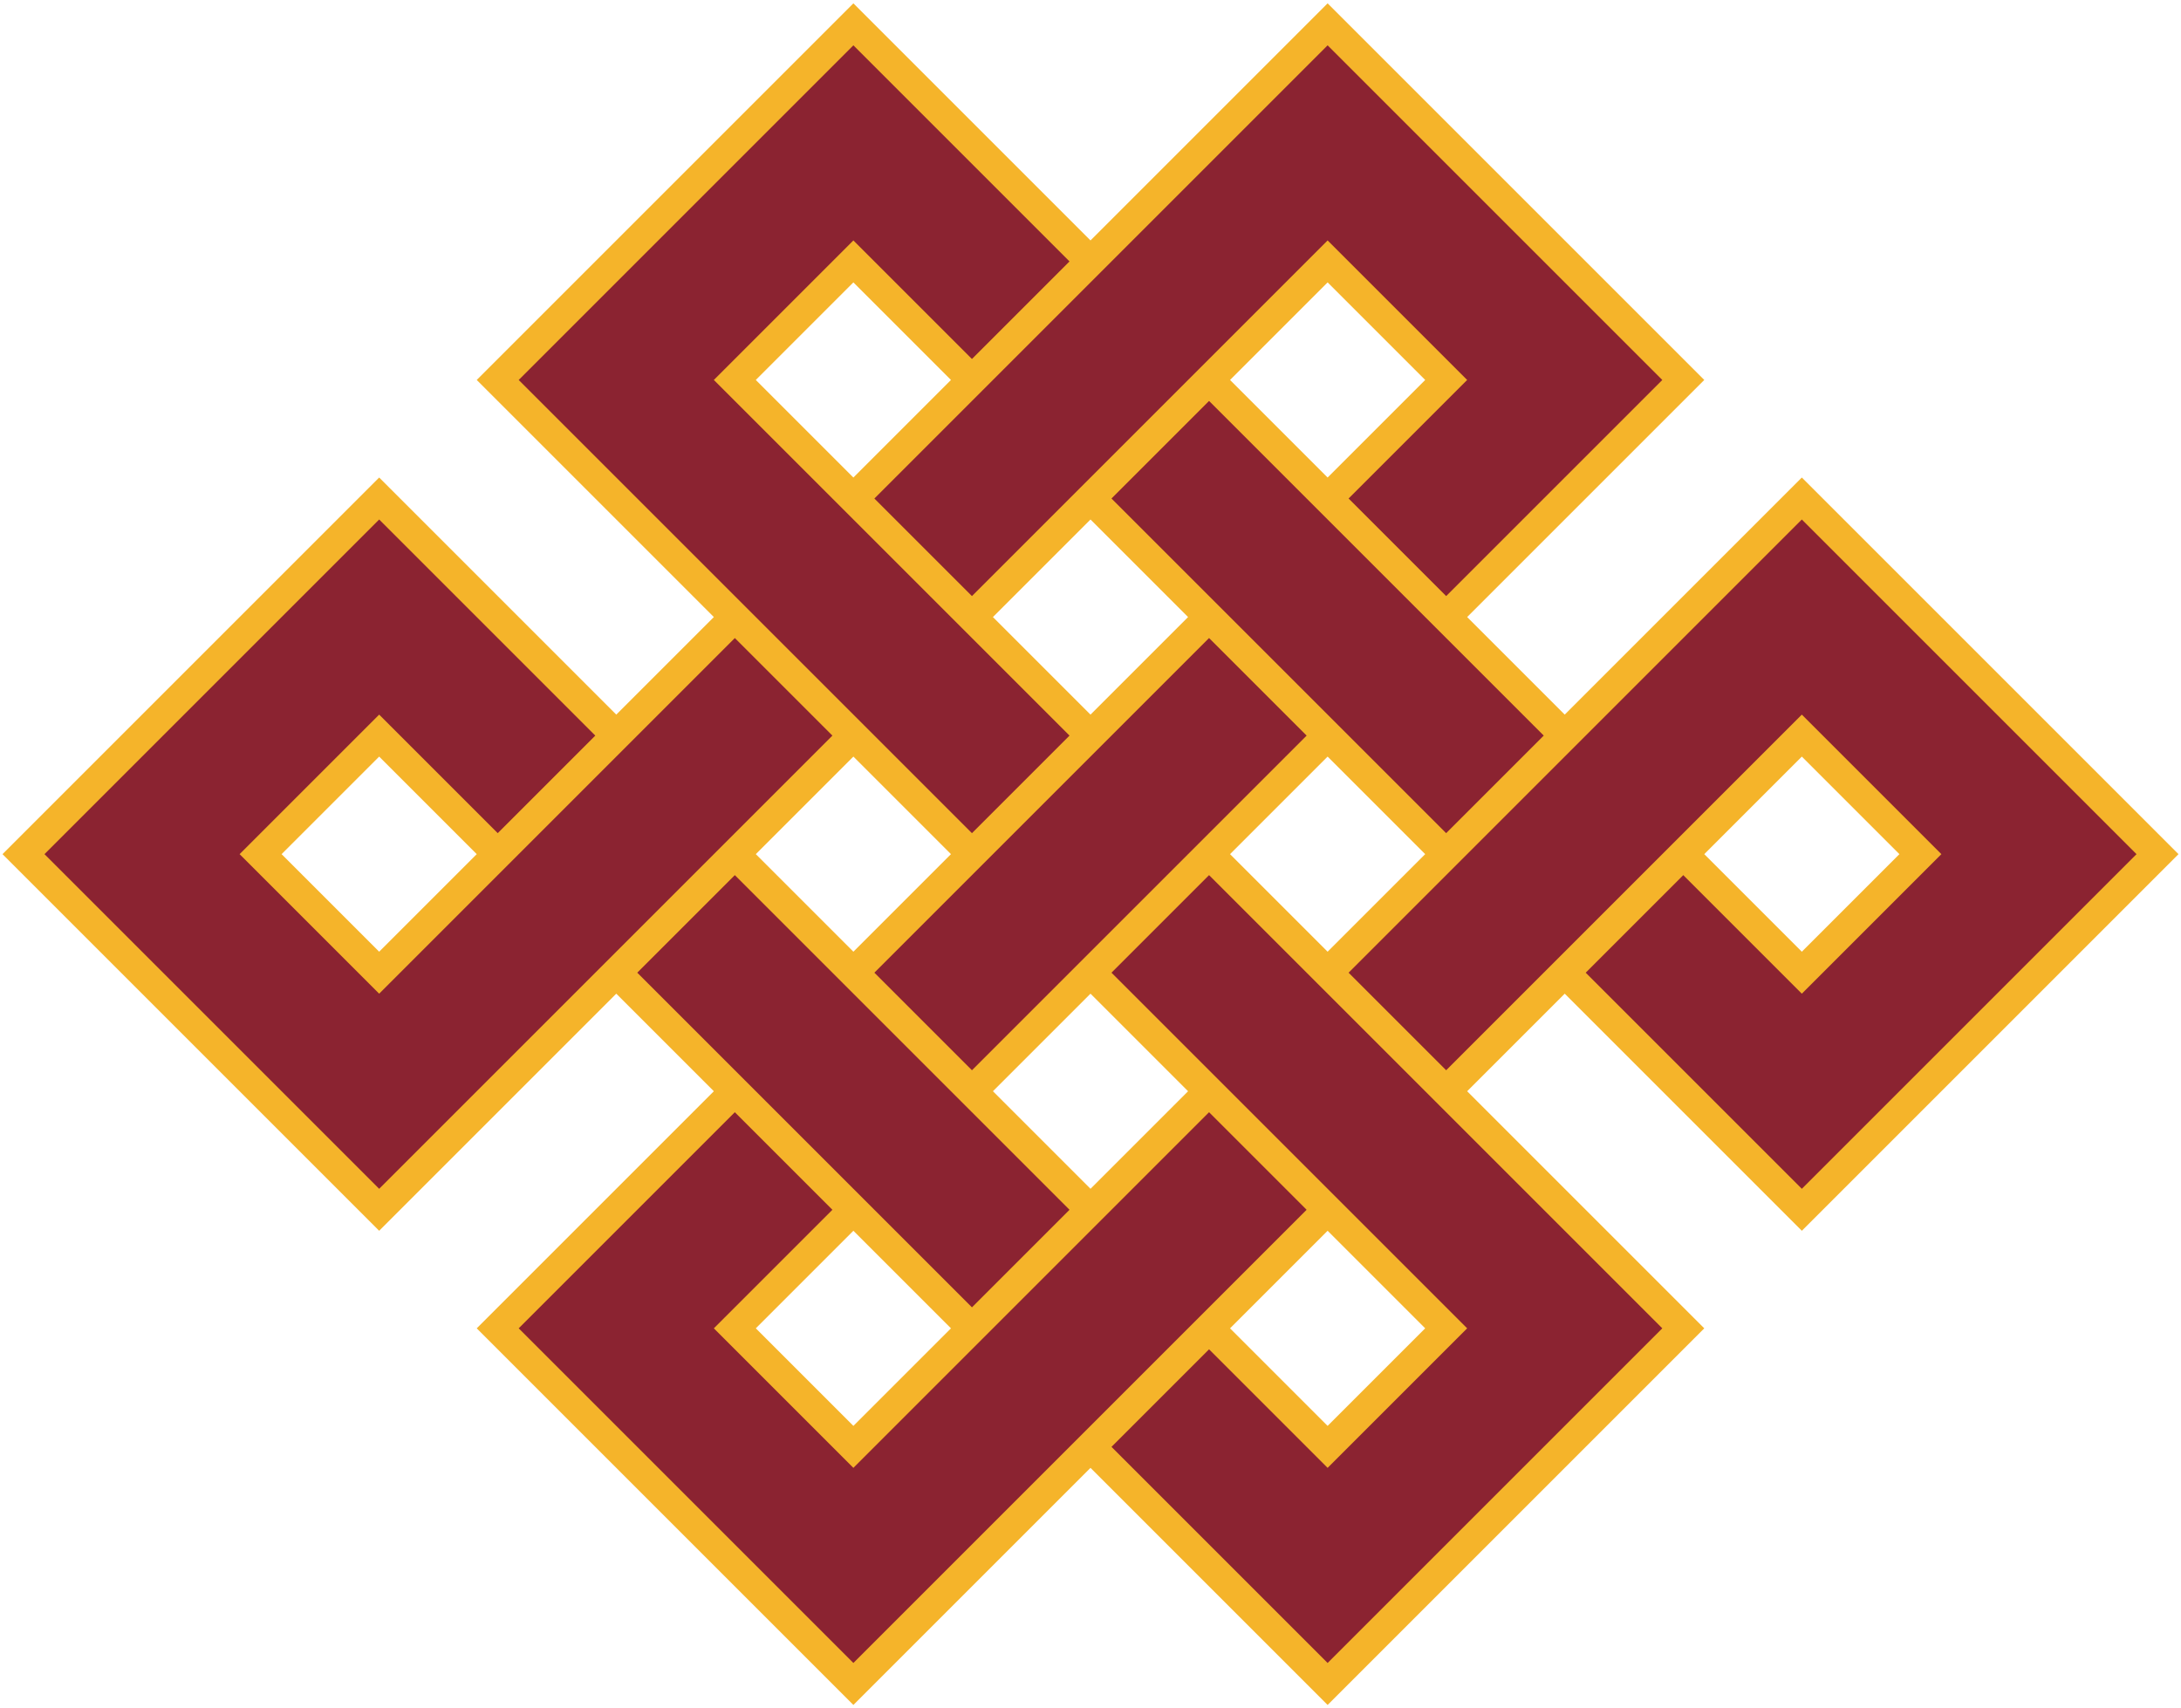 <svg width="480" height="376" xmlns="http://www.w3.org/2000/svg">
    <path
      d="M-.5.5h-4v-3h2v1h-1v1h3Zm-2 0v3h-1v-1h1v-1h-2v3h3V.5Zm1-2v-1h3v1Zm-1 1v-4h3v2h-1v-1h-1v3Zm5 0v-3h1v1h-1v1h2v-3h-3v4ZM.5.5h3v1h-1v1h2v-3H.5Zm1 0v3H.5v-1h-1v2h3V.5Zm-2-2h1v3h-1Zm-1 4v-1h3v1Z"
      fill="#8b2331"
      stroke="#f5b42a"
      stroke-width=".177"
      transform="translate(240,188) rotate(45) scale(36.9)"
    />
  </svg>
